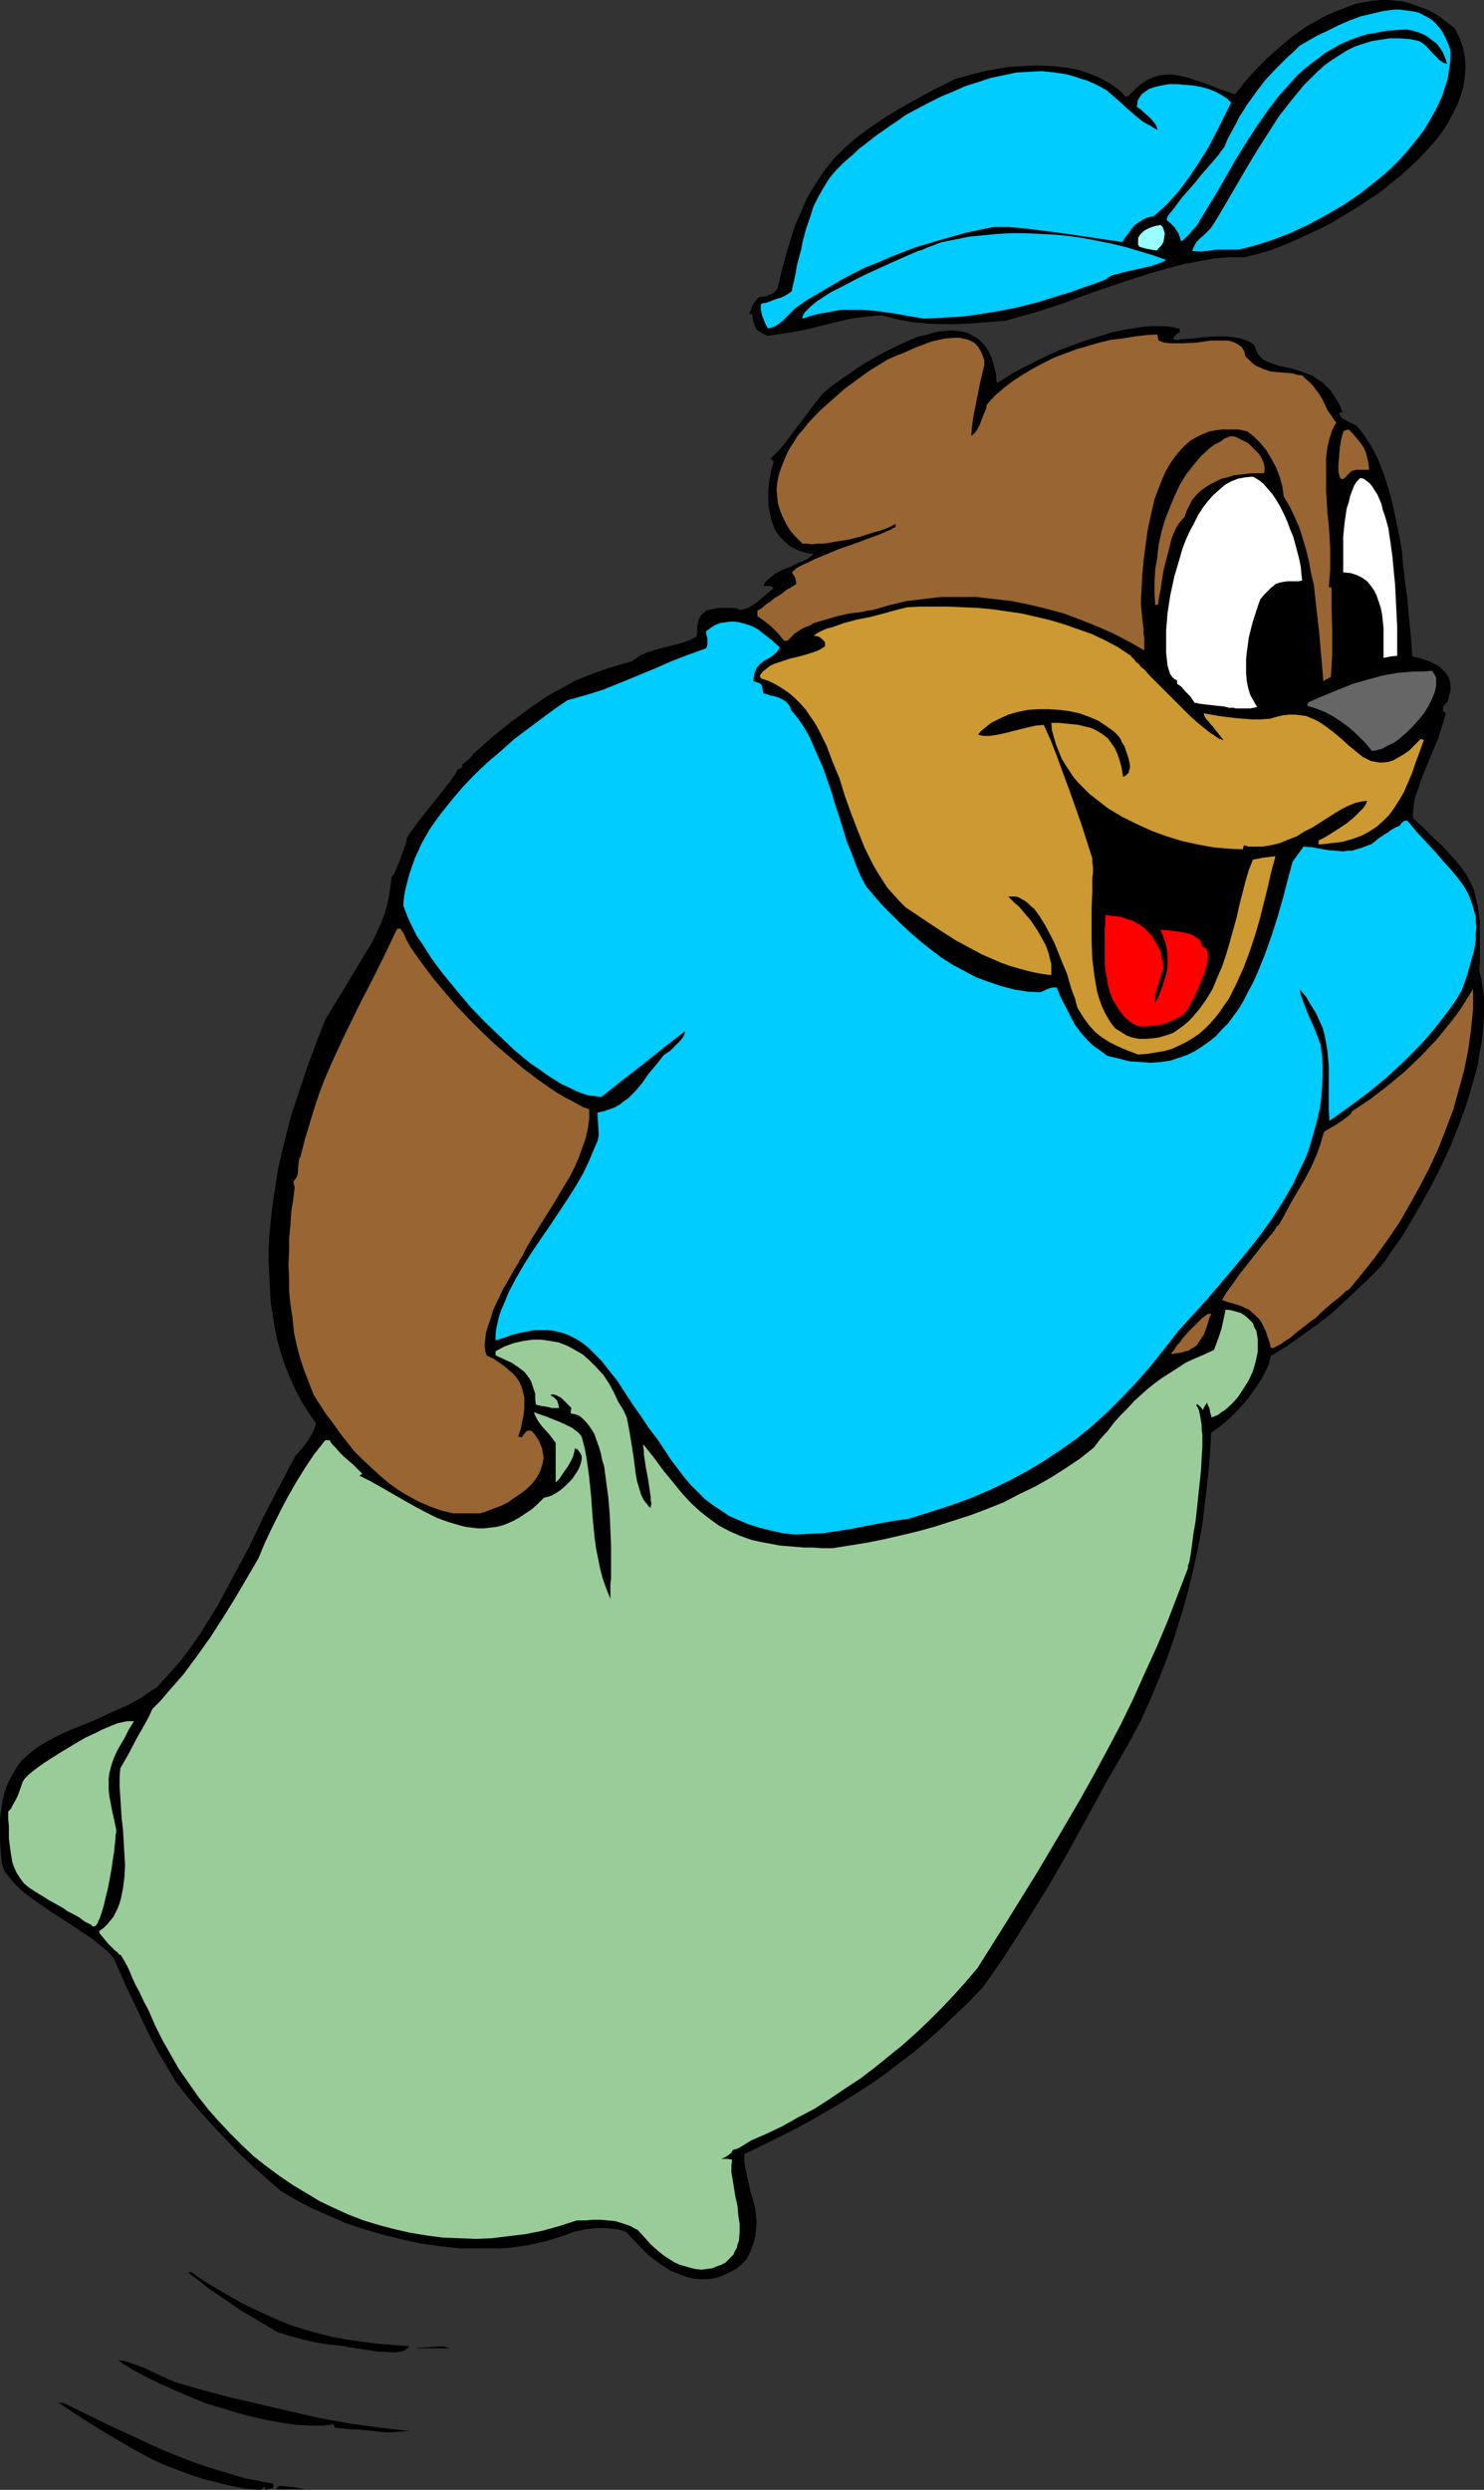 <?xml version="1.0" encoding="UTF-8" standalone="no"?>
<svg
   version="1.0"
   width="92.797mm"
   height="155.668mm"
   id="svg28"
   sodipodi:docname="Sack Race - Bear.wmf"
   xmlns:inkscape="http://www.inkscape.org/namespaces/inkscape"
   xmlns:sodipodi="http://sodipodi.sourceforge.net/DTD/sodipodi-0.dtd"
   xmlns="http://www.w3.org/2000/svg"
   xmlns:svg="http://www.w3.org/2000/svg">
  <rect width="100%" height="100%" fill="#333333" stroke="none"/>
  <sodipodi:namedview
     id="namedview28"
     pagecolor="#ffffff"
     bordercolor="#000000"
     borderopacity="0.25"
     inkscape:showpageshadow="2"
     inkscape:pageopacity="0.0"
     inkscape:pagecheckerboard="0"
     inkscape:deskcolor="#d1d1d1"
     inkscape:document-units="mm" />
  <defs
     id="defs1">
    <pattern
       id="WMFhbasepattern"
       patternUnits="userSpaceOnUse"
       width="6"
       height="6"
       x="0"
       y="0" />
  </defs>
  <path
     style="fill:#000000;fill-opacity:1;fill-rule:evenodd;stroke:none"
     d="m 61.228,588.353 -3.554,-0.323 -3.231,-0.646 -3.231,-0.808 -3.231,-0.808 -2.908,-0.97 -3.069,-1.131 -2.908,-1.131 -2.908,-1.293 -2.746,-1.454 -2.908,-1.616 -5.493,-3.232 -5.493,-3.393 -5.816,-3.878 0.646,0.162 h 0.646 l 5.977,2.909 5.977,2.909 5.977,2.747 5.977,2.747 6.139,2.424 3.231,1.131 3.069,0.97 3.231,0.97 3.231,0.97 3.393,0.646 3.393,0.646 v 0.97 l -1.939,0.485 v -0.646 l -0.485,0.162 -0.323,0.323 -0.323,0.162 z"
     id="path1" />
  <path
     style="fill:#000000;fill-opacity:1;fill-rule:evenodd;stroke:none"
     d="m 65.267,588.192 0.323,-0.485 0.485,-0.323 3.069,0.323 3.231,0.485 z"
     id="path2" />
  <path
     style="fill:#000000;fill-opacity:1;fill-rule:evenodd;stroke:none"
     d="m 91.277,574.78 -3.069,-0.323 -3.069,-0.323 -3.069,-0.162 -2.908,-0.323 -0.162,-0.323 -0.162,-0.485 -1.292,0.162 -1.292,0.162 h -1.454 -1.616 l -3.069,-0.162 -3.393,-0.485 -3.554,-0.646 -3.716,-0.808 -3.554,-0.97 -3.716,-1.131 -3.716,-1.131 -3.554,-1.454 -3.393,-1.454 -3.231,-1.454 -3.069,-1.454 -2.746,-1.454 -1.292,-0.646 -1.131,-0.808 -1.131,-0.646 -0.969,-0.808 0.485,0.162 h 0.808 l 1.454,0.485 1.777,0.646 1.777,0.646 3.716,1.778 1.777,0.808 1.454,0.646 6.624,1.939 6.785,1.778 6.947,1.616 6.947,1.616 7.108,1.616 7.108,1.293 7.108,0.97 6.947,0.808 -2.908,0.162 z"
     id="path3" />
  <path
     style="fill:#000000;fill-opacity:1;fill-rule:evenodd;stroke:none"
     d="m 89.5,555.712 -3.231,-0.485 -3.069,-0.485 -3.069,-0.485 -2.908,-0.323 -2.908,-0.485 -2.746,-0.646 -3.069,-0.808 -3.069,-0.97 -2.908,-1.778 -2.746,-1.616 -2.746,-1.616 -2.585,-1.778 -5.008,-3.393 -2.423,-1.939 -2.585,-1.939 h 0.323 l 0.323,-0.162 3.231,2.262 3.231,1.939 3.069,1.778 2.908,1.616 3.069,1.454 2.746,1.293 2.908,1.293 2.908,1.131 3.069,0.97 2.908,0.808 3.231,0.808 3.393,0.646 3.393,0.485 3.716,0.485 3.877,0.323 4.039,0.323 -0.646,0.646 -0.808,0.485 -0.969,0.162 -1.131,0.162 -2.1,-0.162 h -0.808 z"
     id="path4" />
  <path
     style="fill:#000000;fill-opacity:1;fill-rule:evenodd;stroke:none"
     d="m 98.224,554.904 0.969,-0.162 h 0.808 l 2.1,-0.162 2.1,-0.162 1.131,0.162 0.969,0.323 z"
     id="path5" />
  <path
     style="fill:#000000;fill-opacity:1;fill-rule:evenodd;stroke:none"
     d="m 165.429,538.583 -1.454,-0.162 -1.454,-0.323 -1.454,-0.485 -1.131,-0.485 -1.292,-0.485 -1.131,-0.646 -2.1,-1.454 -2.1,-1.616 -1.777,-1.778 -3.716,-3.878 -1.777,-0.485 -1.616,-0.162 -1.616,-0.162 h -1.454 l -1.616,0.162 -1.454,0.162 -2.908,0.646 -1.939,0.808 -2.1,0.646 -2.1,0.646 -2.1,0.485 -2.262,0.485 -2.1,0.323 -2.262,0.323 -2.262,0.162 h -4.523 -4.685 l -4.685,-0.485 -4.685,-0.646 -4.523,-0.97 -4.523,-1.131 -4.523,-1.293 -4.362,-1.454 -4.039,-1.778 -4.039,-1.778 -3.716,-1.939 -3.554,-2.101 -3.554,-3.07 -3.393,-3.07 -3.231,-3.07 -3.069,-3.232 -3.069,-3.232 -2.908,-3.232 -2.908,-3.393 -2.746,-3.555 -2.1,-3.555 -2.1,-3.555 -1.939,-3.717 -1.777,-3.717 -3.554,-7.433 -3.231,-7.272 -1.454,-1.616 -1.616,-1.293 -1.777,-1.454 -1.939,-1.293 -3.877,-2.585 -4.039,-2.585 L 8.401,449.223 6.624,447.931 5.008,446.638 3.554,445.184 2.262,443.729 1.131,442.275 0.485,440.659 0.162,437.589 0,434.68 v -2.585 -2.585 l 0.323,-2.101 0.323,-2.101 0.485,-1.939 0.646,-1.778 0.808,-1.616 0.808,-1.454 0.808,-1.293 0.969,-1.293 1.292,-1.131 1.131,-0.97 1.292,-0.97 1.292,-0.808 2.908,-1.616 3.069,-1.454 3.231,-1.293 3.554,-1.454 3.393,-1.616 3.716,-1.616 3.554,-1.939 1.777,-1.293 1.777,-1.131 2.746,-3.07 2.746,-3.07 2.423,-3.232 2.262,-3.232 2.1,-3.393 2.1,-3.393 3.716,-6.948 3.716,-6.948 3.393,-7.11 3.716,-7.11 3.716,-7.11 0.323,-0.323 0.323,-0.323 0.808,-0.97 1.616,-2.101 0.646,-1.131 0.646,-1.131 0.323,-0.97 0.162,-0.485 v -0.323 l -1.777,-2.585 -1.616,-2.585 -1.454,-2.747 -1.292,-2.909 -1.131,-2.747 -0.969,-2.909 -0.808,-2.909 -0.646,-3.07 -0.485,-3.07 -0.485,-3.07 -0.162,-3.07 -0.162,-3.07 -0.162,-3.232 v -3.232 l 0.162,-3.07 0.646,-6.464 0.485,-3.232 0.969,-6.302 1.454,-6.14 1.616,-6.302 1.939,-5.817 1.939,-5.817 2.1,-5.656 2.1,-5.332 2.423,-4.04 2.585,-4.201 2.423,-4.04 2.423,-4.04 1.292,-2.101 0.969,-2.101 0.969,-2.101 0.808,-2.101 0.646,-2.101 0.485,-2.262 0.323,-2.262 0.323,-2.424 0.162,-0.162 0.323,-0.485 0.323,-0.485 0.162,-0.485 0.646,-1.454 1.131,-3.07 0.485,-1.293 0.162,-0.646 0.162,-0.485 v -0.485 l 0.162,-0.323 0.485,-0.808 0.646,-0.808 0.808,-1.131 0.808,-1.131 1.939,-2.424 1.939,-2.424 1.939,-2.424 0.808,-1.131 0.485,-0.485 0.323,-0.485 0.646,-0.97 0.485,-0.646 0.323,-0.646 0.323,-0.485 0.323,-0.162 0.646,-0.162 v -0.646 l 0.162,-0.323 0.323,-0.162 0.323,-0.323 0.808,-0.646 0.808,-0.808 0.162,-0.485 0.323,-0.162 4.2,-3.717 4.2,-3.393 4.362,-3.232 2.1,-1.454 2.1,-1.454 2.262,-1.293 2.423,-1.293 2.262,-1.293 2.423,-0.97 2.585,-0.97 2.746,-0.97 2.746,-0.808 2.746,-0.808 0.969,-0.646 0.969,-0.646 1.777,-0.808 1.939,-0.646 1.939,-0.485 3.877,-0.97 1.939,-0.646 1.939,-0.97 0.162,-1.131 v -1.131 l 0.162,-0.97 0.162,-0.808 0.323,-0.646 0.485,-0.646 0.485,-0.323 0.485,-0.485 0.646,-0.162 0.646,-0.162 0.808,-0.162 0.969,-0.162 h 2.1 1.131 l 1.292,0.162 0.162,0.323 1.131,-0.162 0.969,-0.323 1.131,-0.646 0.969,-0.646 2.1,-1.778 0.969,-0.808 0.969,-0.808 -0.485,-0.323 -0.323,-0.162 h -0.646 -0.323 -0.162 -0.323 l -0.162,-0.162 0.485,-0.808 0.646,-0.646 0.808,-0.646 0.808,-0.646 1.777,-0.97 1.777,-0.646 1.616,-0.808 1.616,-0.646 0.808,-0.323 0.485,-0.485 0.485,-0.323 0.485,-0.485 -1.131,-0.162 -0.969,-0.162 -1.777,-0.646 -1.616,-0.808 -1.292,-1.131 -1.131,-1.131 -0.969,-1.293 -0.646,-1.454 -0.485,-1.454 -0.323,-1.616 -0.323,-1.778 v -1.616 -1.778 l 0.162,-1.778 0.323,-1.778 0.323,-1.616 0.485,-1.616 -0.485,-0.485 -0.323,-0.162 0.646,-0.646 0.808,-0.808 0.808,-0.808 0.808,-0.97 1.616,-2.101 1.777,-2.424 1.777,-2.262 1.777,-2.424 1.616,-2.101 0.808,-0.97 0.969,-0.808 0.969,-0.808 1.131,-0.808 1.131,-0.808 1.454,-0.97 2.746,-1.939 2.908,-1.778 3.231,-1.778 3.231,-1.616 3.231,-1.454 1.616,-0.646 1.616,-0.323 1.616,-0.485 1.454,-0.323 1.454,-0.162 1.454,-0.162 1.454,0.162 1.292,0.162 1.292,0.323 1.131,0.646 1.131,0.646 0.969,0.808 0.969,1.131 0.808,1.293 0.646,1.454 0.485,1.778 0.485,1.939 0.162,2.101 0.969,-0.485 0.969,-0.646 2.1,-1.293 2.423,-1.293 2.585,-1.293 2.908,-1.454 2.908,-1.293 3.069,-1.131 3.069,-1.131 3.231,-0.97 3.069,-0.97 3.069,-0.646 2.908,-0.485 2.908,-0.323 h 2.585 1.292 l 1.131,0.162 0.969,0.162 1.131,0.323 v 0.808 l -0.323,0.162 -0.323,0.162 -0.323,0.323 -0.323,0.323 -0.162,0.323 v 0.485 h 0.969 l 0.969,-0.162 2.585,-0.162 2.585,-0.323 2.746,-0.162 h 2.746 l 1.292,0.162 1.292,0.162 1.131,0.323 0.969,0.323 0.969,0.485 0.808,0.646 0.323,0.808 0.162,0.485 0.323,0.646 0.323,0.485 0.808,0.808 1.131,0.646 1.292,0.485 1.454,0.485 1.454,0.323 1.616,0.323 1.616,0.485 1.777,0.646 1.616,0.646 1.616,1.131 0.808,0.485 0.646,0.808 0.808,0.646 0.646,0.97 0.646,0.97 0.646,0.97 0.646,1.293 0.485,1.293 h -0.323 l -0.485,0.162 0.162,0.485 0.323,0.485 0.323,0.323 0.646,0.323 1.131,0.646 0.646,0.323 0.808,0.323 0.969,1.131 0.969,1.293 0.808,1.293 0.969,1.454 1.454,2.909 1.292,3.232 1.131,3.555 0.969,3.555 0.808,3.717 0.808,3.878 0.646,3.717 0.323,3.878 0.485,3.878 0.485,3.717 0.323,3.717 0.323,3.393 0.323,3.232 0.162,3.07 2.1,0.485 1.939,0.646 1.616,0.808 0.808,0.485 0.646,0.646 0.646,0.646 0.485,0.646 0.485,0.808 0.162,0.808 0.162,0.97 v 1.131 l -0.323,1.131 -0.323,1.454 -0.485,0.485 -0.323,0.323 -0.323,0.485 v 0.323 0.646 l 0.323,0.162 0.323,0.323 -0.323,1.293 -0.485,1.616 -0.485,1.454 -0.485,1.616 -1.454,3.393 -1.454,3.555 -1.292,3.232 -0.485,1.616 -0.646,1.616 -0.323,1.454 -0.162,1.454 -0.162,1.293 v 1.131 l 1.292,1.293 1.292,1.131 1.131,1.131 1.131,1.131 2.1,1.939 1.616,1.778 1.616,1.778 1.292,1.616 1.131,1.616 0.969,1.778 0.808,1.778 0.485,1.939 0.485,2.101 0.323,2.262 0.162,1.293 v 2.747 3.232 1.616 1.939 l -0.162,1.939 0.485,1.939 0.323,2.101 0.323,2.101 v 2.262 2.262 l -0.162,2.262 -0.162,2.262 -0.323,2.424 -0.485,2.262 -0.323,2.424 -1.292,4.686 -1.454,4.848 -1.777,4.848 -1.939,4.848 -2.1,4.525 -2.262,4.525 -2.423,4.363 -2.423,4.201 -2.423,4.04 -2.585,3.555 -1.131,1.778 -1.292,1.616 -3.069,3.07 -3.069,2.909 -2.908,2.747 -3.069,2.747 -3.231,2.424 -3.393,2.424 -3.393,2.424 -3.716,2.262 -0.323,1.454 -0.485,1.293 -1.292,2.585 -1.616,2.424 -1.777,2.424 -1.939,2.262 -2.1,2.101 -2.262,1.939 -2.262,1.616 -0.323,5.333 -0.485,5.494 -0.646,5.332 -0.646,5.494 -0.969,5.333 -1.131,5.171 -1.292,5.333 -1.454,5.171 -1.616,5.171 -1.777,5.171 -1.939,5.009 -2.1,5.009 -2.262,5.009 -2.585,4.848 -2.746,4.848 -2.746,4.686 -3.393,6.302 -3.393,6.14 -3.393,6.14 -3.554,6.14 -3.716,5.979 -3.716,5.979 -3.877,5.979 -4.2,5.979 -3.231,3.393 -3.231,3.07 -3.231,3.07 -3.231,2.909 -3.231,2.747 -3.393,2.585 -3.393,2.585 -3.393,2.424 -3.554,2.262 -3.554,2.262 -7.27,4.201 -3.877,2.101 -3.877,1.939 -3.877,1.939 -4.039,1.939 v 1.616 l 0.162,1.454 0.323,1.454 0.323,1.454 0.646,2.909 0.808,2.747 0.323,1.454 0.162,1.616 0.162,1.454 -0.162,1.616 -0.162,1.616 -0.485,1.778 -0.646,1.778 -0.969,1.939 -1.292,1.293 -1.131,0.97 -1.292,0.646 -1.292,0.646 -1.454,0.646 -1.454,0.323 -1.454,0.162 z"
     id="path6" />
  <path
     style="fill:#99cc99;fill-opacity:1;fill-rule:evenodd;stroke:none"
     d="m 165.752,536.321 -1.454,-0.162 -1.292,-0.323 -1.131,-0.323 -1.131,-0.323 -1.131,-0.485 -0.808,-0.485 -1.777,-1.131 -1.616,-1.293 -1.616,-1.454 -1.454,-1.616 -1.616,-1.778 -0.969,-0.485 -0.808,-0.485 -1.939,-0.646 -1.616,-0.485 -1.777,-0.162 -1.616,-0.162 h -1.777 l -1.777,0.162 h -2.1 l -4.039,1.293 -4.039,1.131 -4.039,0.808 -4.039,0.485 -3.877,0.485 -3.877,0.162 -4.039,-0.162 -3.877,-0.162 -3.716,-0.485 -3.877,-0.646 -3.554,-0.808 -3.716,-0.97 -3.716,-1.131 -3.393,-1.293 -3.554,-1.616 -3.393,-1.616 -3.231,-1.939 -3.231,-1.939 -3.069,-2.101 -3.069,-2.262 -3.069,-2.424 -2.746,-2.585 -2.746,-2.747 -2.585,-2.747 -2.585,-2.909 -2.423,-3.07 -2.262,-3.232 -2.262,-3.232 -1.939,-3.393 -1.939,-3.393 -1.777,-3.555 -1.616,-3.717 -1.131,-2.101 -0.969,-2.101 -0.969,-1.778 -0.808,-1.778 -0.646,-1.616 -0.646,-1.293 -0.646,-1.131 -0.485,-0.808 -0.162,-0.323 -0.485,-0.162 -0.323,-0.485 -0.485,-0.323 -1.777,-1.778 -0.808,-0.97 -0.646,-0.808 -0.323,-0.323 -0.162,-0.323 -0.162,-0.323 v -0.162 l 1.131,-0.808 0.808,-0.808 0.646,-0.808 0.808,-0.97 0.485,-0.97 0.485,-0.97 0.485,-1.293 0.323,-1.131 0.485,-2.424 0.323,-2.585 0.162,-2.747 -0.162,-2.747 -0.323,-5.656 -0.323,-2.747 -0.162,-2.585 -0.162,-2.585 -0.162,-2.424 v -2.101 l 0.162,-2.101 1.939,-3.393 1.939,-3.717 1.939,-3.393 0.969,-1.778 0.808,-1.778 1.939,-1.939 1.777,-2.101 3.554,-4.04 3.231,-4.363 3.231,-4.525 2.908,-4.525 2.908,-4.686 5.493,-9.372 1.616,-3.878 1.777,-3.717 1.777,-3.555 1.777,-3.393 1.939,-3.393 2.1,-3.393 2.262,-3.393 2.585,-3.232 h 0.969 l 0.646,0.97 0.808,0.808 0.969,1.131 0.969,0.97 2.262,1.939 2.1,2.101 -0.646,0.485 2.585,1.293 2.585,1.454 5.331,3.07 2.585,1.454 2.746,1.454 2.585,1.293 2.746,0.97 2.746,0.808 1.292,0.323 1.454,0.162 1.292,0.162 h 1.454 l 1.292,-0.162 1.454,-0.162 1.454,-0.323 1.292,-0.485 1.454,-0.646 1.454,-0.808 1.454,-0.97 1.454,-0.97 1.454,-1.293 1.454,-1.454 0.808,-0.162 0.969,-0.323 1.131,-0.646 0.969,-0.646 0.969,-0.808 0.808,-0.808 0.969,-0.97 0.646,-0.97 0.646,-0.97 0.485,-0.97 0.323,-0.97 0.162,-0.808 v -0.808 l -0.323,-0.646 -0.485,-0.646 -0.323,-0.323 -0.485,-0.162 -0.162,0.97 -0.323,1.131 -0.485,0.97 -0.646,1.131 -1.454,2.101 -0.646,0.97 -0.808,0.808 v -0.485 -1.293 -0.97 -1.131 -1.454 -4.04 l -1.454,-1.939 -1.616,-1.778 -0.646,-0.808 -0.646,-0.97 -0.485,-0.97 -0.323,-0.808 1.292,0.485 1.454,0.485 3.231,1.293 1.454,0.646 1.616,0.808 1.292,0.97 0.485,0.485 0.485,0.646 0.646,2.424 0.485,2.424 0.646,4.686 0.485,4.848 0.323,4.686 0.485,4.848 0.323,2.424 0.485,2.424 0.485,2.424 0.646,2.424 0.808,2.262 0.969,2.424 v -0.646 -0.808 -2.101 l 0.162,-1.293 v -7.756 l -0.162,-3.717 -0.162,-3.717 -0.323,-3.878 -0.485,-3.555 -0.485,-3.717 -0.485,-1.616 -0.323,-1.616 -0.485,-1.616 -0.485,-1.293 -0.485,-1.454 -0.646,-1.131 -0.808,-1.131 -0.646,-0.808 -0.808,-0.808 -0.808,-0.646 -0.969,-0.323 -0.969,-0.162 v -0.646 l 0.162,-0.646 -1.292,-1.293 -1.131,-1.131 -0.646,-0.323 -0.646,-0.323 -0.646,-0.162 -0.646,0.162 0.808,0.485 0.485,0.485 0.323,0.323 0.162,0.485 0.162,0.485 0.162,0.808 h -0.808 -0.969 l -0.485,-0.162 -0.808,-0.162 -1.131,-0.162 -0.646,-0.162 -0.646,-0.162 -0.162,-1.293 v -1.293 l -0.323,-0.97 -0.323,-0.97 -0.323,-0.97 -0.485,-0.808 -0.485,-0.646 -0.646,-0.808 -1.292,-0.97 -1.616,-1.131 -1.777,-0.808 -2.1,-0.97 v -0.485 -0.485 l 2.1,-1.131 2.262,-0.808 2.1,-0.485 2.262,-0.323 h 2.1 l 2.1,0.323 1.939,0.323 2.1,0.808 1.777,0.97 1.939,1.131 1.616,1.454 1.616,1.616 1.616,1.778 1.292,1.939 1.131,2.101 1.131,2.424 0.323,0.485 0.323,0.485 0.646,1.131 0.646,1.454 0.323,1.616 0.323,1.778 0.323,1.939 0.646,4.04 0.485,3.878 0.323,1.778 0.485,1.616 0.485,1.616 0.646,1.293 0.808,0.97 0.323,0.485 0.485,0.323 v -0.323 l 0.162,-0.646 -0.162,-0.808 v -0.808 l -0.162,-0.97 -0.162,-1.131 -0.323,-2.262 -0.485,-2.424 -0.323,-2.262 -0.162,-0.97 v -0.97 l -0.162,-0.808 v -0.646 l 1.292,1.616 1.292,1.616 2.262,3.07 2.262,2.747 2.1,2.585 2.1,2.262 2.1,1.939 2.262,1.778 2.262,1.616 2.423,1.293 2.585,1.131 2.746,0.97 1.454,0.323 1.616,0.323 1.777,0.323 1.616,0.323 1.939,0.162 1.939,0.162 1.939,0.162 h 2.1 l 2.262,0.162 h 2.423 l 4.039,-0.646 4.039,-0.646 4.039,-0.808 4.2,-0.97 4.039,-0.97 4.039,-1.131 4.039,-1.293 4.039,-1.293 3.877,-1.454 4.039,-1.616 3.716,-1.939 3.716,-1.778 3.716,-2.101 3.554,-2.262 3.393,-2.262 3.231,-2.585 1.616,-2.101 1.777,-1.939 1.454,-1.939 1.616,-1.778 1.616,-1.616 1.454,-1.616 1.616,-1.454 1.616,-1.454 1.616,-1.293 1.777,-1.293 1.777,-1.131 1.777,-1.131 1.939,-1.293 2.1,-0.97 2.262,-0.97 2.423,-1.131 0.485,-1.293 0.485,-1.293 0.808,-2.424 0.485,-2.262 0.485,-2.262 1.292,0.162 1.131,0.323 1.131,0.323 0.808,0.485 0.808,0.646 0.646,0.646 0.646,0.646 0.323,0.97 0.485,0.808 0.162,0.97 0.162,0.97 v 0.97 1.131 0.97 l -0.485,2.262 -0.646,2.262 -0.969,2.101 -1.292,2.101 -1.292,1.939 -1.454,1.616 -1.616,1.454 -0.808,0.485 -0.808,0.646 -0.808,0.323 -0.808,0.323 v -0.485 l -0.162,-0.323 -0.162,-0.646 v -0.323 l -0.162,-0.485 -0.323,-0.646 -0.162,-0.646 -0.646,0.97 -0.162,0.323 -0.162,0.485 -0.646,-0.808 -0.808,-0.646 v 0.162 l -0.162,0.162 0.323,0.485 0.323,0.646 0.162,0.808 0.162,0.808 0.162,0.97 0.162,0.97 v 1.131 l 0.162,1.131 v 2.747 l -0.162,2.747 -0.162,2.909 -0.323,3.07 -0.646,6.14 -0.323,2.909 -0.485,2.747 -0.323,2.585 -0.323,2.262 -0.162,0.97 -0.162,0.97 -0.323,0.808 v 0.646 l -2.423,6.302 -2.423,6.302 -2.585,6.14 -2.746,5.979 -2.746,6.14 -2.908,5.979 -3.069,5.817 -3.231,5.979 -3.231,5.817 -3.393,5.817 -6.785,11.473 -7.108,11.473 -7.108,11.311 -2.746,3.232 -2.746,3.07 -2.908,3.07 -2.908,2.909 -3.231,3.07 -3.069,2.747 -3.393,2.747 -3.393,2.747 -3.393,2.585 -3.716,2.424 -3.554,2.424 -3.554,2.262 -3.716,1.939 -3.716,2.101 -3.716,1.778 -3.716,1.616 -2.1,1.293 -1.131,0.646 -1.131,0.323 -0.162,0.323 -0.162,0.323 -0.808,0.646 -0.808,0.485 -0.808,0.323 h 1.292 l 1.292,0.162 -0.162,1.454 v 1.616 l 0.323,1.778 0.323,2.101 0.323,1.939 0.485,2.101 0.162,2.101 0.323,2.101 v 2.101 l -0.162,1.939 -0.323,0.808 -0.162,0.808 -0.485,0.808 -0.323,0.808 -0.646,0.646 -0.646,0.646 -0.646,0.646 -0.969,0.485 -0.969,0.323 -1.131,0.485 -1.292,0.162 z"
     id="path7" />
  <path
     style="fill:#99cc99;fill-opacity:1;fill-rule:evenodd;stroke:none"
     d="m 21.648,454.879 -1.616,-0.808 -1.292,-0.97 -1.454,-0.808 -1.292,-0.646 -1.131,-0.808 -1.131,-0.646 -2.1,-1.131 -1.777,-1.131 -1.616,-0.97 -1.454,-0.97 -1.131,-0.97 -0.969,-1.293 -0.808,-1.293 -0.646,-1.454 -0.323,-0.97 -0.162,-0.97 -0.162,-0.97 -0.162,-1.131 -0.162,-1.293 -0.162,-1.131 v -1.454 -1.616 l -0.162,-1.616 v -1.778 l 0.646,-0.646 0.485,-0.97 0.646,-1.131 0.485,-0.97 0.808,-2.262 0.323,-0.97 0.485,-0.808 0.323,-0.323 0.485,-0.485 1.131,-0.97 1.292,-0.97 1.616,-1.131 1.777,-1.131 1.777,-1.131 4.039,-2.424 1.939,-1.131 2.1,-0.97 1.939,-0.97 1.939,-0.808 1.616,-0.646 1.454,-0.323 0.808,-0.162 h 0.485 0.646 0.485 l -1.292,2.101 -0.969,1.939 -0.969,1.616 -0.808,1.454 -0.646,1.454 -0.485,1.293 -0.323,1.131 -0.323,1.293 -0.162,1.293 v 1.293 1.293 l 0.162,1.616 0.323,1.616 0.323,1.778 0.485,2.101 0.485,2.262 v 0.808 l -0.162,0.646 v 0.646 l -0.162,1.454 -0.162,1.778 -0.323,1.939 -0.323,2.262 -0.808,4.363 -0.485,1.939 -0.485,2.101 -0.485,1.616 -0.485,1.454 -0.323,0.646 -0.162,0.485 -0.323,0.485 -0.162,0.162 -0.323,0.162 h -0.162 -0.323 z"
     id="path8" />
  <path
     style="fill:#00ccff;fill-opacity:1;fill-rule:evenodd;stroke:none"
     d="m 187.885,362.61 -2.908,-0.323 -2.908,-0.646 -2.585,-0.646 -2.585,-0.808 -2.262,-0.97 -2.262,-0.97 -1.939,-1.293 -1.939,-1.293 -1.939,-1.454 -1.777,-1.778 -1.616,-1.616 -1.616,-1.939 -1.454,-1.939 -1.616,-2.101 -1.454,-2.262 -1.616,-2.424 -2.1,-2.747 -1.939,-2.909 -1.939,-2.747 -1.777,-2.747 -1.777,-2.747 -1.939,-2.424 -1.777,-2.262 -2.1,-2.101 -0.969,-0.97 -0.969,-0.808 -1.131,-0.808 -1.131,-0.646 -1.292,-0.646 -1.131,-0.485 -1.292,-0.323 -1.292,-0.323 -1.454,-0.162 h -1.454 -1.616 l -1.616,0.323 -1.777,0.323 -1.939,0.485 -1.777,0.646 -2.1,0.646 v -1.293 l 0.162,-1.454 0.323,-1.454 0.323,-1.454 0.485,-1.454 0.646,-1.454 1.292,-3.07 1.616,-3.07 1.777,-3.07 1.939,-3.07 2.1,-3.07 2.1,-3.07 4.2,-6.302 1.939,-3.07 1.777,-3.07 1.454,-3.07 1.292,-3.07 0.646,-1.454 0.323,-1.454 -0.162,-2.747 -0.162,-2.585 1.454,-0.323 1.454,-0.485 1.292,-0.485 1.131,-0.646 0.969,-0.808 0.969,-0.646 1.777,-1.778 1.616,-1.939 1.454,-2.101 1.777,-2.101 1.777,-2.262 0.646,-0.485 0.808,-0.485 1.616,-1.616 0.808,-0.808 0.646,-0.808 0.323,-0.646 0.162,-0.485 v -0.323 l -5.008,3.878 -4.847,3.878 -5.008,3.878 -4.847,3.878 -1.454,-0.162 -1.454,-0.162 -1.616,-0.485 -1.616,-0.646 -1.616,-0.808 -1.777,-0.808 -1.777,-1.131 -1.777,-1.131 -1.777,-1.293 -1.939,-1.293 -3.716,-3.07 -3.554,-3.393 -3.554,-3.393 -3.554,-3.717 -3.231,-3.878 -3.069,-3.717 -1.454,-1.939 -1.292,-1.778 -1.131,-1.778 -1.131,-1.778 -1.131,-1.616 -0.808,-1.616 -0.808,-1.616 -0.646,-1.454 -0.485,-1.293 -0.485,-1.293 0.162,-1.939 0.323,-1.778 0.485,-1.939 0.485,-1.778 0.646,-1.939 0.646,-1.778 0.808,-1.778 0.808,-1.778 1.939,-3.393 2.423,-3.393 2.585,-3.232 2.585,-3.07 2.908,-3.07 3.069,-2.909 3.231,-2.747 3.069,-2.747 3.231,-2.424 3.231,-2.424 3.069,-2.262 3.069,-2.101 4.039,-1.131 4.2,-1.293 4.039,-1.616 8.239,-3.393 4.039,-1.778 4.2,-1.616 4.039,-1.454 0.162,-0.323 0.162,-0.646 v -1.293 l -0.162,-0.646 -0.162,-0.485 v -0.485 -0.162 l 1.131,-0.808 0.969,-0.646 1.292,-0.485 1.131,-0.162 1.131,-0.162 h 1.131 l 1.131,0.162 1.131,0.323 1.131,0.323 1.131,0.485 1.131,0.646 0.969,0.808 2.1,1.616 1.939,1.778 -0.485,0.646 -0.323,0.485 -0.969,0.808 -0.969,0.646 -0.969,0.485 -0.808,0.646 -0.485,0.485 -0.323,0.323 -0.323,0.646 -0.323,0.808 -0.162,0.808 -0.162,1.131 0.485,0.162 0.485,0.162 0.485,0.162 0.485,0.323 0.485,2.101 0.808,0.162 0.808,0.323 0.969,0.162 0.969,0.323 0.969,0.485 0.808,0.485 0.646,0.808 0.323,0.485 0.162,0.646 1.616,1.939 1.454,2.101 1.292,2.262 1.131,2.585 1.131,2.585 1.131,2.585 1.939,5.656 0.808,2.747 0.969,2.909 1.777,5.817 1.131,2.747 0.969,2.585 1.131,2.747 1.292,2.424 1.777,2.101 1.939,2.262 2.1,2.101 2.262,2.262 2.262,2.101 2.423,2.101 2.423,1.939 2.585,1.939 2.746,1.778 2.746,1.454 2.746,1.454 3.069,1.131 2.908,0.97 3.069,0.808 3.069,0.485 3.069,0.162 1.777,-0.808 0.969,-0.323 h 1.131 l 0.969,2.424 1.131,2.101 1.131,2.262 1.131,2.101 1.454,1.939 1.616,1.778 0.969,0.97 1.131,0.808 1.131,0.808 1.292,0.97 2.746,0.646 2.585,0.646 2.585,0.162 2.423,0.162 2.262,-0.162 2.262,-0.323 1.939,-0.646 1.939,-0.646 1.939,-0.97 1.777,-1.131 1.616,-1.131 1.616,-1.293 1.454,-1.616 1.454,-1.454 1.292,-1.778 1.292,-1.778 1.131,-1.939 0.969,-1.939 1.131,-2.101 0.969,-2.101 1.777,-4.363 1.616,-4.525 1.454,-4.525 1.292,-4.525 1.131,-4.363 1.131,-4.201 1.292,-1.778 1.292,-1.778 2.1,0.162 1.777,0.323 1.777,0.323 1.939,0.162 1.777,0.162 0.969,-0.162 h 1.131 l 0.969,-0.323 1.131,-0.323 1.292,-0.485 1.292,-0.485 0.969,-0.808 0.808,-0.646 0.808,-0.485 0.646,-0.485 0.646,-0.323 0.323,-0.323 0.808,-0.485 0.485,-0.323 0.485,-0.162 0.646,-0.323 0.323,-0.485 0.162,-0.162 0.162,-0.162 0.485,-0.323 h 0.162 0.485 l 2.262,2.747 2.262,2.424 2.1,2.262 1.777,2.101 1.939,2.101 1.454,1.778 1.454,1.939 1.131,1.939 0.808,2.101 0.323,0.97 0.323,1.293 0.323,0.97 v 1.293 l 0.162,1.293 -0.162,1.293 v 1.454 l -0.162,1.454 -0.323,1.616 -0.485,1.616 -0.485,1.778 -0.485,1.778 -0.646,1.939 -0.808,2.101 -1.454,2.424 -1.616,2.262 -1.616,2.101 -1.777,2.262 -1.777,2.101 -1.777,1.939 -3.877,3.878 -4.039,3.717 -4.362,3.555 -4.362,3.232 -4.523,3.232 -0.162,-2.424 v -6.625 -3.878 l -0.162,-1.778 -0.162,-1.778 -0.323,-1.939 -0.323,-1.778 -0.485,-1.778 -0.808,-1.778 -0.808,-1.778 -1.131,-1.778 -1.131,-1.939 -1.616,-1.939 0.162,0.323 v 0.485 l 0.162,0.646 0.323,0.808 0.323,0.97 0.323,0.808 0.808,2.101 0.969,2.101 0.808,1.939 0.323,0.808 0.323,0.808 0.162,0.646 0.323,0.646 0.323,2.585 0.162,2.585 v 2.585 l -0.162,2.424 -0.162,2.424 -0.323,2.424 -0.485,2.262 -0.646,2.424 -0.646,2.262 -0.646,2.262 -0.808,2.262 -0.969,2.101 -1.131,2.262 -0.969,2.101 -2.423,4.201 -2.585,4.04 -2.908,4.04 -3.069,3.878 -3.069,3.717 -6.462,7.595 -6.624,7.272 -3.393,4.363 -3.231,4.04 -3.393,3.878 -3.393,3.555 -3.393,3.393 -3.554,3.232 -3.554,2.909 -3.877,2.747 -3.877,2.585 -4.039,2.424 -4.2,2.262 -4.362,2.101 -4.523,1.939 -4.847,1.778 -5.008,1.616 -5.17,1.616 -3.554,0.485 -3.554,0.646 -3.393,0.646 -3.231,0.646 -3.231,0.485 -3.231,0.485 -3.231,0.162 z"
     id="path9" />
  <path
     style="fill:#996532;fill-opacity:1;fill-rule:evenodd;stroke:none"
     d="m 107.109,357.601 -2.746,-0.646 -2.746,-0.97 -2.585,-1.131 -2.423,-1.293 -2.423,-1.454 -2.262,-1.616 -2.1,-1.778 -2.1,-1.939 -2.1,-1.939 -1.939,-1.939 -1.777,-2.262 -1.616,-2.101 -1.616,-2.262 -1.616,-2.101 -1.454,-2.262 -1.454,-2.262 -1.131,-2.909 -1.131,-2.909 -0.969,-2.909 -0.808,-3.07 -0.646,-3.07 -0.323,-3.232 -0.485,-3.232 -0.323,-3.07 v -3.232 l -0.162,-3.232 0.162,-3.232 v -3.07 l 0.323,-3.07 0.162,-3.07 0.485,-2.909 0.323,-2.909 -0.162,-0.646 -0.162,-0.646 0.646,-0.808 0.323,-0.646 0.162,-0.808 v -0.808 l 0.162,-1.616 0.162,-0.808 0.323,-0.646 0.969,-3.878 1.131,-3.717 1.131,-3.717 1.131,-3.393 1.292,-3.393 1.454,-3.393 2.908,-6.302 3.069,-6.302 1.616,-3.232 1.616,-3.07 3.231,-6.464 1.616,-3.393 1.616,-3.393 h 0.808 l 0.808,1.293 0.646,1.454 0.808,1.454 0.969,1.454 2.1,2.909 2.423,3.232 2.585,3.07 2.746,3.232 2.908,3.07 3.231,3.232 3.069,2.909 3.393,2.909 3.231,2.747 3.393,2.585 3.231,2.262 1.454,0.97 1.616,0.97 1.616,0.808 1.454,0.808 1.454,0.808 1.454,0.485 v 2.262 l -0.323,2.262 -0.485,2.262 -0.808,2.262 -0.808,2.262 -0.969,2.262 -1.131,2.262 -1.292,2.101 -2.585,4.363 -2.746,4.363 -2.585,4.201 -1.131,1.939 -0.969,1.939 -0.646,0.97 -0.162,0.485 -0.323,0.485 -0.808,1.293 -0.808,1.454 -0.808,1.454 -0.969,1.616 -1.616,3.393 -0.808,1.778 -0.485,1.778 -0.646,1.778 -0.485,1.616 -0.162,1.454 -0.162,1.454 0.162,1.454 0.323,0.97 1.616,0.808 1.454,0.97 1.131,0.808 1.131,0.97 0.969,0.808 0.808,0.97 0.646,0.97 0.485,1.131 0.323,1.131 0.323,1.293 v 1.293 1.293 l -0.162,1.616 -0.323,1.616 -0.323,1.616 -0.646,1.939 h 0.323 l 0.485,0.162 0.485,-0.646 0.485,-0.646 0.485,-0.323 h 0.323 0.485 l 0.808,0.808 0.646,0.97 0.485,0.808 0.323,0.808 0.323,0.808 0.162,0.97 0.162,0.808 v 0.808 l -0.162,0.808 -0.162,0.646 -0.485,1.454 -0.808,1.454 -0.969,1.293 -1.292,1.293 -1.454,1.131 -1.454,0.97 -1.616,1.131 -1.616,0.808 -1.777,0.646 -1.616,0.646 -1.616,0.485 z"
     id="path10" />
  <path
     style="fill:#996532;fill-opacity:1;fill-rule:evenodd;stroke:none"
     d="m 276.739,319.95 0.162,-0.323 0.323,-0.323 0.485,-0.646 0.485,-0.808 0.646,-0.646 0.646,-0.97 1.454,-1.616 1.616,-1.616 0.808,-0.808 0.646,-0.646 0.646,-0.485 0.646,-0.485 0.646,-0.162 h 0.323 l -0.485,1.131 -0.323,1.131 -0.323,0.97 -0.323,0.97 -0.323,0.808 -0.485,0.646 -0.808,1.293 -0.323,0.485 -0.646,0.485 -0.646,0.323 -0.646,0.485 -0.808,0.162 -0.969,0.323 -1.131,0.162 z"
     id="path11" />
  <path
     style="fill:#996532;fill-opacity:1;fill-rule:evenodd;stroke:none"
     d="m 300.325,318.496 -0.323,-1.454 -0.485,-1.293 -0.323,-1.131 -0.485,-0.97 -0.485,-0.97 -0.485,-0.808 -0.646,-0.646 -0.646,-0.646 -1.292,-1.131 -0.808,-0.323 -0.969,-0.485 -0.969,-0.323 -1.131,-0.323 -1.131,-0.323 -1.292,-0.485 v -0.162 l 0.162,-0.162 0.162,-0.323 0.162,-0.323 0.646,-0.97 0.808,-1.131 0.969,-1.293 0.969,-1.454 2.423,-3.07 2.423,-3.07 0.969,-1.293 1.131,-1.293 0.485,-0.646 0.485,-0.485 0.646,-0.97 0.323,-0.485 0.162,-0.323 0.323,-0.162 0.162,-0.162 1.454,-2.585 1.454,-2.747 3.231,-5.494 1.454,-2.747 1.292,-2.909 0.969,-2.747 0.808,-2.747 0.808,-0.485 0.808,-0.485 1.131,-0.646 0.969,-0.646 0.969,-0.646 0.808,-0.646 0.808,-0.646 0.323,-0.646 4.362,-2.909 4.2,-3.232 3.877,-3.232 3.716,-3.555 3.554,-3.717 1.616,-1.939 3.231,-4.04 1.454,-2.101 1.292,-2.101 1.292,-2.101 v 4.848 l -0.485,4.848 -0.646,4.686 -0.969,4.848 -1.292,4.686 -1.292,4.686 -1.777,4.686 -1.777,4.525 -2.1,4.525 -2.262,4.363 -2.423,4.363 -2.423,4.201 -2.746,4.04 -2.908,4.04 -3.069,3.878 -3.069,3.717 -0.808,0.485 -0.808,0.808 -1.131,0.97 -1.292,0.97 -1.292,1.131 -1.454,1.293 -1.292,1.293 -0.808,0.485 -0.808,0.646 -2.908,2.262 -1.292,1.131 -1.292,0.808 -1.131,0.808 -0.969,0.485 -0.646,0.323 h -0.323 z"
     id="path12" />
  <path
     style="fill:#cc9932;fill-opacity:1;fill-rule:evenodd;stroke:none"
     d="m 268.984,249.173 -2.585,-0.97 -2.262,-0.97 -1.939,-0.97 -1.777,-1.131 -1.616,-1.293 -1.454,-1.616 -1.292,-1.778 -1.292,-2.101 -0.162,-0.323 -0.162,-0.646 -0.162,-0.485 -0.162,-0.808 -0.323,-0.808 -0.646,-1.778 -0.323,-1.131 -0.646,-2.262 -0.969,-2.262 -0.969,-2.424 -0.969,-2.424 -1.131,-2.262 -1.131,-2.101 -1.292,-2.101 -1.292,-1.778 -0.808,-0.646 -0.646,-0.646 -0.808,-0.646 -0.646,-0.323 -0.808,-0.485 -0.808,-0.162 h -0.808 -0.808 l 0.808,0.808 0.808,0.808 0.969,0.808 0.808,0.97 1.939,2.262 1.616,2.424 1.454,2.585 0.646,1.293 0.485,1.454 0.323,1.293 0.323,1.293 v 1.293 1.293 l -2.423,-0.323 -2.423,-0.485 -2.423,-0.646 -2.262,-0.646 -2.262,-0.808 -2.262,-0.97 -2.262,-0.97 -2.1,-1.131 -4.2,-2.262 -4.039,-2.585 -3.877,-2.585 -3.877,-2.585 -1.454,-1.454 -1.454,-1.616 -1.454,-1.616 -1.131,-1.778 -1.131,-1.778 -1.131,-1.939 -1.939,-3.878 -1.616,-4.04 -1.616,-4.201 -1.454,-4.04 -1.292,-4.201 -1.616,-3.878 -1.454,-3.878 -1.777,-3.555 -0.969,-1.778 -1.131,-1.616 -0.969,-1.454 -1.292,-1.454 -1.292,-1.293 -1.292,-1.131 -1.616,-1.131 -1.616,-0.97 -1.616,-0.808 -1.939,-0.646 -0.162,-0.485 v -0.323 l 0.646,-0.808 0.808,-0.646 0.808,-0.646 0.969,-0.485 1.939,-0.646 1.939,-0.646 2.1,-0.485 2.262,-0.646 1.939,-0.646 0.969,-0.485 0.969,-0.646 v -0.97 l -0.485,-0.485 -0.323,-0.323 -0.646,-0.485 -0.646,-0.162 h -0.323 l -0.162,-0.162 0.969,-0.646 0.969,-0.485 1.131,-0.485 1.292,-0.323 2.746,-0.97 3.069,-0.808 3.231,-0.646 3.069,-0.808 2.908,-0.808 1.292,-0.323 1.292,-0.323 3.231,-0.162 h 3.393 3.231 l 3.393,0.162 3.554,0.162 3.393,0.323 3.393,0.485 3.393,0.485 3.554,0.808 3.393,0.808 3.231,0.97 3.231,1.131 3.231,1.131 3.069,1.454 3.069,1.616 2.908,1.939 h 0.162 l 0.162,0.323 0.323,0.323 0.323,0.323 0.485,0.646 0.646,0.485 0.485,0.646 0.808,0.646 1.454,1.616 1.777,1.778 1.777,1.778 1.939,1.939 3.716,3.717 1.777,1.616 1.777,1.454 0.808,0.646 0.646,0.485 0.808,0.485 0.646,0.485 0.485,0.323 0.485,0.162 0.485,0.162 h 0.162 l -0.808,-0.97 -0.646,-0.808 -0.646,-0.808 -0.485,-0.646 -0.485,-0.485 -0.323,-0.485 -0.646,-0.646 -0.323,-0.485 -0.162,-0.323 -0.162,-0.646 3.554,0.646 3.877,0.485 1.939,0.162 2.1,0.162 h 1.939 l 2.262,-0.162 1.616,-0.485 1.454,-0.323 1.454,-0.162 h 1.454 l 1.292,0.162 1.292,0.162 1.131,0.485 1.131,0.485 1.131,0.646 0.969,0.646 1.939,1.454 1.939,1.616 1.777,1.616 1.777,1.454 1.616,1.293 0.969,0.485 0.969,0.485 0.969,0.162 0.969,0.162 h 0.969 l 1.131,-0.162 1.131,-0.323 1.131,-0.646 1.131,-0.646 1.454,-0.97 1.292,-1.293 1.454,-1.454 h 0.323 l 0.485,0.162 -0.969,2.747 -0.969,2.585 -0.808,2.424 -0.969,2.262 -0.969,2.262 -1.131,1.939 -1.131,1.778 -1.292,1.778 -1.454,1.454 -1.454,1.293 -1.777,1.131 -1.777,0.97 -2.262,0.808 -2.262,0.646 -1.292,0.162 -1.454,0.162 -1.292,0.162 -1.616,0.162 v -0.97 l 0.646,-0.323 0.646,-0.323 0.808,-0.485 0.808,-0.485 1.777,-1.131 1.939,-1.293 1.777,-1.454 0.808,-0.808 0.646,-0.646 0.646,-0.646 0.485,-0.646 0.323,-0.646 0.162,-0.485 -1.292,0.162 -1.454,0.323 -1.616,0.646 -1.616,0.808 -1.616,0.97 -1.777,1.131 -3.554,2.262 -1.939,0.97 -1.777,1.131 -2.1,0.808 -1.939,0.808 -2.1,0.485 -1.939,0.323 h -2.262 -0.969 l -1.131,-0.323 -0.323,0.97 -3.393,-0.162 -3.554,-0.323 -3.554,-0.646 -3.716,-0.808 -3.716,-1.131 -3.554,-1.293 -3.554,-1.616 -3.554,-1.778 -3.231,-1.939 -1.454,-1.131 -1.454,-1.131 -1.454,-1.131 -1.292,-1.293 -1.292,-1.293 -1.131,-1.293 -0.969,-1.454 -0.969,-1.454 -0.969,-1.616 -0.646,-1.616 -0.646,-1.616 -0.485,-1.616 -0.485,-1.778 -0.162,-1.778 h 1.777 l 1.616,0.162 1.616,0.162 1.454,0.162 1.292,0.323 1.454,0.323 1.131,0.485 1.131,0.646 0.969,0.646 0.969,0.808 0.808,1.131 0.808,1.131 0.646,1.454 0.485,1.454 0.485,1.778 0.323,2.101 0.646,-0.323 0.323,-0.323 0.323,-0.323 0.162,-0.646 0.162,-0.485 v -0.808 l -0.323,-1.454 -0.485,-1.454 -0.485,-1.454 -0.323,-0.485 -0.323,-0.485 -0.162,-0.485 -0.162,-0.323 -0.646,-0.808 -0.808,-0.808 -1.777,-1.293 -1.939,-1.293 -2.262,-0.97 -2.262,-0.808 -2.262,-0.485 -2.423,-0.323 -2.585,-0.162 h -2.423 l -2.423,0.162 -2.423,0.485 -2.262,0.646 -2.1,0.97 -1.939,0.97 -1.616,1.293 -0.808,0.646 -0.646,0.808 0.485,0.162 0.646,0.162 h 0.808 0.808 l 1.131,-0.162 0.969,-0.162 2.1,-0.485 4.523,-1.131 2.1,-0.485 1.939,-0.162 1.616,3.555 1.454,3.717 1.454,4.04 1.454,3.878 2.908,8.241 2.585,8.08 v 0.97 l 0.162,1.131 v 1.293 l -0.162,1.293 v 1.616 1.778 l -0.162,3.555 v 3.878 4.04 l 0.162,4.201 0.485,3.878 0.323,1.939 0.323,1.939 0.485,1.616 0.646,1.778 0.646,1.454 0.808,1.454 0.808,1.293 0.969,1.131 1.292,0.808 1.292,0.808 1.292,0.485 1.616,0.323 h 1.777 l 1.939,-0.162 1.131,-0.162 0.969,-0.323 1.131,-0.323 1.292,-0.485 1.131,-0.808 1.131,-0.808 1.131,-0.97 0.969,-0.97 1.777,-2.101 1.616,-2.262 1.454,-2.424 1.131,-2.747 1.131,-2.585 0.969,-2.909 0.808,-2.747 1.616,-5.817 0.646,-2.909 1.454,-5.656 0.808,-2.747 0.969,-2.424 2.585,-0.485 2.746,-0.323 -0.969,3.555 -0.808,3.555 -0.969,3.878 -0.969,3.878 -1.131,3.878 -1.292,3.878 -1.454,3.878 -1.616,3.555 -1.777,3.555 -1.131,1.616 -0.969,1.454 -1.131,1.454 -1.292,1.454 -1.292,1.293 -1.292,1.131 -1.454,0.97 -1.616,0.97 -1.616,0.808 -1.777,0.808 -1.777,0.485 -1.939,0.323 -1.939,0.323 z"
     id="path13" />
  <path
     style="fill:#ff0000;fill-opacity:1;fill-rule:evenodd;stroke:none"
     d="m 269.307,242.548 -0.969,-0.323 -0.808,-0.485 -1.454,-1.131 -1.131,-1.293 -0.969,-1.454 -0.969,-1.616 -0.646,-1.616 -0.485,-1.778 -0.323,-1.939 -0.323,-1.778 -0.162,-1.939 v -3.878 -3.717 l 0.162,-1.778 v -1.616 l 1.292,0.162 1.292,0.162 1.292,0.162 1.292,0.485 1.131,0.323 1.131,0.646 0.969,0.485 0.969,0.808 0.808,0.808 0.808,0.808 0.646,1.131 0.646,1.131 0.646,1.131 0.323,1.454 0.323,1.454 0.162,1.454 -0.323,0.97 -0.323,0.97 -0.646,2.101 -0.323,1.131 -0.323,1.131 v 0.97 0.97 l 0.646,-1.293 0.485,-1.293 0.485,-1.131 0.323,-1.131 0.646,-1.939 0.323,-1.939 v -1.778 -1.131 l -0.162,-0.97 -0.162,-0.97 -0.323,-1.131 -0.485,-1.293 -0.485,-1.293 h 1.131 l 1.292,0.162 1.616,0.162 1.616,0.323 1.454,0.323 0.646,0.323 1.131,0.808 0.485,0.485 0.323,0.646 0.162,0.808 h 0.323 l 0.323,0.162 0.485,0.485 0.162,0.646 v 0.97 0.97 l -0.323,1.131 -0.323,1.293 -0.485,1.293 -1.131,2.747 -1.131,2.424 -0.646,1.131 -0.485,0.97 -0.485,0.808 -0.485,0.646 -1.454,0.97 -1.292,0.646 -1.292,0.485 -1.131,0.485 -1.292,0.162 -1.292,0.162 -1.292,0.162 z"
     id="path14" />
  <path
     style="fill:#000000;fill-opacity:1;fill-rule:evenodd;stroke:none"
     d="m 286.27,220.733 -0.969,-0.808 -0.969,-0.808 -0.808,-0.646 -0.969,-0.646 -0.808,-0.485 -0.969,-0.323 -1.616,-0.485 -1.777,-0.162 h -1.939 -2.1 l -2.262,0.162 -1.454,-0.646 -1.292,-0.646 -1.131,-0.485 -1.292,-0.485 -2.1,-0.646 -1.292,-0.162 -1.292,-0.162 v -2.101 l -0.162,-1.778 -0.162,-1.616 -0.162,-1.616 -0.323,-1.616 -0.323,-1.454 -0.808,-2.909 -0.808,-2.585 -0.969,-2.747 -0.969,-2.909 -0.808,-2.909 0.323,-0.485 0.162,-0.162 1.939,1.778 2.1,1.616 1.939,1.454 2.1,1.454 2.1,1.131 1.939,1.293 2.262,0.97 2.1,0.97 2.262,0.808 2.423,0.808 2.262,0.646 2.423,0.485 2.585,0.485 2.423,0.485 2.746,0.323 2.746,0.162 -0.162,0.646 -0.162,0.808 -0.323,1.131 -0.323,1.293 -0.323,1.293 -0.485,1.454 -0.808,3.07 -0.969,2.909 -0.485,1.454 -0.646,1.131 -0.323,0.97 -0.485,0.808 -0.323,0.323 -0.323,0.162 z"
     id="path15" />
  <path
     style="fill:#666666;fill-opacity:1;fill-rule:evenodd;stroke:none"
     d="m 324.235,177.427 -1.616,-1.939 -1.777,-1.778 -1.777,-1.616 -1.939,-1.454 -1.939,-1.293 -2.1,-1.131 -2.1,-0.808 -2.1,-0.646 0.162,-0.323 0.162,-0.485 3.716,-1.616 3.554,-1.454 3.231,-1.293 3.393,-0.97 3.554,-0.97 3.554,-0.646 1.939,-0.162 1.939,-0.162 h 2.1 l 2.262,-0.162 0.323,0.485 0.323,0.485 0.323,0.646 v 0.646 0.646 0.646 l -0.323,1.454 -0.646,1.616 -0.808,1.616 -0.969,1.616 -1.292,1.616 -1.292,1.454 -1.454,1.454 -1.454,1.293 -1.454,1.131 -1.616,0.808 -1.454,0.808 -1.292,0.323 -0.646,0.162 z"
     id="path16" />
  <path
     style="fill:#ffffff;fill-opacity:1;fill-rule:evenodd;stroke:none"
     d="m 292.248,167.408 h -0.162 l -0.485,-0.162 h -1.131 l -1.292,-0.323 -1.616,-0.162 -2.908,-0.323 -1.292,-0.162 -0.485,-0.162 h -0.485 l -1.131,-1.616 -1.131,-1.131 -0.969,-1.131 -0.969,-0.646 v -0.808 l -0.646,-0.323 -0.485,-0.485 -0.485,-0.646 -0.323,-0.97 -0.323,-1.131 -0.162,-1.454 -0.162,-1.454 v -1.616 -1.778 -1.939 l 0.323,-4.04 0.323,-2.101 0.323,-2.101 0.969,-4.525 1.292,-4.363 0.646,-2.262 0.808,-2.101 0.969,-2.101 0.969,-1.778 0.969,-1.939 1.131,-1.778 1.131,-1.454 1.292,-1.454 1.454,-1.293 1.292,-1.131 1.454,-0.808 1.616,-0.646 1.777,-0.323 1.777,-0.162 1.131,0.646 1.292,0.97 0.969,1.131 1.131,1.293 0.969,1.454 0.969,1.616 0.808,1.616 0.808,1.778 0.646,1.778 0.808,1.939 0.969,3.555 0.485,1.939 0.323,1.616 0.162,1.778 0.162,1.454 -0.969,0.162 h -0.808 -1.616 l -1.131,0.162 -0.808,0.162 -0.969,0.323 -0.485,0.485 -0.485,0.323 -0.485,0.485 -0.646,0.646 -0.646,0.646 -0.808,0.97 -0.485,1.293 -0.485,1.454 -0.969,3.07 -0.808,3.232 -0.485,3.555 -0.162,1.616 v 1.778 1.616 l 0.162,1.778 0.323,1.616 0.485,1.616 0.808,1.454 0.808,1.454 -0.808,0.162 -0.808,0.162 h -0.485 z"
     id="path17" />
  <path
     style="fill:#000000;fill-opacity:1;fill-rule:evenodd;stroke:none"
     d="m 300.648,165.954 -0.485,-1.293 -0.323,-1.778 -0.485,-1.778 -0.162,-2.101 -0.323,-2.101 -0.323,-2.101 v -2.262 -2.262 l 0.162,-2.101 0.323,-2.101 0.485,-1.778 0.646,-1.778 0.485,-0.808 0.485,-0.646 0.485,-0.646 0.646,-0.485 0.646,-0.485 0.808,-0.323 0.808,-0.323 0.969,-0.162 1.454,0.97 1.454,1.131 0.162,2.585 0.162,1.293 0.162,1.293 0.485,5.494 0.323,2.909 v 2.909 2.909 l -0.162,2.909 -2.262,0.97 -2.262,0.808 -2.262,0.646 z"
     id="path18" />
  <path
     style="fill:#996532;fill-opacity:1;fill-rule:evenodd;stroke:none"
     d="m 312.765,160.945 -0.485,-5.656 -0.485,-5.656 -0.646,-5.656 -0.646,-5.817 -0.646,-2.747 -0.485,-2.747 -0.646,-2.585 -0.808,-2.747 -0.808,-2.585 -1.131,-2.585 -1.131,-2.424 -1.454,-2.424 -0.323,-2.424 -0.646,-2.262 -0.808,-2.101 -1.131,-2.101 -1.131,-1.939 -1.454,-1.778 -1.454,-1.454 -1.616,-1.293 -2.1,-0.485 h -1.939 -1.777 l -1.616,0.162 -1.616,0.323 -1.616,0.646 -1.292,0.646 -1.454,0.808 -1.131,0.97 -1.131,1.131 -0.969,1.131 -0.969,1.293 -0.969,1.454 -0.808,1.454 -0.646,1.454 -0.646,1.616 -1.292,3.393 -0.808,3.555 -0.808,3.717 -0.485,3.555 -0.485,3.717 -0.323,3.555 -0.162,3.232 -0.162,3.07 0.162,1.939 0.162,1.616 0.162,1.454 0.162,1.293 v 1.131 l 0.162,0.808 v 0.808 0.646 1.454 0.162 l -3.716,-2.101 -3.716,-1.939 -3.716,-1.616 -4.039,-1.616 -3.877,-1.454 -4.2,-1.131 -4.039,-0.97 -4.039,-0.808 -4.2,-0.485 -4.2,-0.485 h -4.039 -4.2 l -4.2,0.485 -4.039,0.485 -4.039,0.97 -3.877,1.131 -1.292,0.162 -1.292,0.323 -2.908,0.323 -2.908,0.646 -2.746,0.808 -2.746,0.808 -1.131,0.646 -1.292,0.485 -1.131,0.646 -1.131,0.808 -0.808,0.808 -0.808,0.808 h -0.808 l -1.454,-1.778 -1.616,-1.616 -1.616,-1.293 -1.616,-1.131 v -1.293 l 1.131,-0.646 0.485,-0.485 0.808,-0.646 0.646,-0.323 0.485,-0.485 0.646,-0.485 0.808,-0.485 0.808,-0.485 0.969,-0.808 1.131,-0.646 1.292,-0.808 -0.162,-0.97 -0.162,-0.646 -0.646,-0.97 v -0.323 l 0.323,-0.162 0.323,-0.323 0.323,-0.323 1.131,-0.646 1.454,-0.646 1.616,-0.808 1.939,-0.808 1.939,-0.808 1.939,-0.808 4.2,-1.454 2.1,-0.808 1.777,-0.646 1.777,-0.646 1.454,-0.646 1.131,-0.485 0.485,-0.323 0.485,-0.162 v -0.808 l -1.131,0.646 -1.131,0.485 -1.292,0.485 -1.292,0.323 -3.069,0.97 -3.069,0.808 -3.069,0.485 -2.908,0.485 h -1.454 l -1.292,0.162 -1.131,-0.162 h -1.131 l -1.616,-1.616 -1.292,-1.454 -0.969,-1.616 -0.808,-1.616 -0.646,-1.616 -0.485,-1.616 -0.162,-1.616 -0.162,-1.616 0.162,-1.616 0.323,-1.616 0.485,-1.616 0.646,-1.616 0.646,-1.616 0.808,-1.616 0.969,-1.454 0.969,-1.616 1.292,-1.454 1.131,-1.454 2.746,-2.909 2.908,-2.585 2.908,-2.585 3.069,-2.262 2.908,-2.101 2.908,-1.778 1.292,-0.808 1.454,-0.646 1.131,-0.485 1.292,-0.485 1.454,-0.646 1.454,-0.646 3.393,-1.293 1.939,-0.485 1.616,-0.323 1.777,-0.162 h 1.616 l 1.454,0.323 0.646,0.162 0.646,0.323 0.646,0.323 0.485,0.485 0.485,0.485 0.808,1.454 0.323,0.808 0.323,0.97 v 1.131 l -0.969,4.04 -0.808,4.04 -0.808,4.04 -0.323,2.262 -0.162,2.262 0.323,-0.162 0.323,-0.323 0.323,-0.323 0.323,-0.485 0.646,-1.131 0.485,-1.293 0.485,-1.293 0.485,-1.131 0.162,-0.485 v -0.485 l 0.162,-0.162 0.162,-0.323 1.777,-1.939 2.1,-1.778 2.1,-1.616 2.262,-1.454 2.423,-1.454 2.423,-1.293 2.585,-1.293 2.585,-0.97 2.585,-0.97 2.746,-0.808 2.746,-0.808 2.746,-0.646 2.746,-0.323 2.908,-0.485 2.746,-0.323 2.585,-0.162 0.323,1.454 1.292,0.485 1.454,0.162 h 1.616 1.454 l 3.231,-0.162 3.231,-0.485 h 1.454 1.454 1.292 l 1.131,0.323 0.969,0.485 0.969,0.646 0.323,0.485 0.323,0.485 0.162,0.646 0.162,0.646 0.808,0.808 0.646,0.646 0.808,0.646 0.646,0.323 1.454,0.646 1.454,0.485 1.454,0.162 1.777,0.162 2.1,0.162 0.969,0.323 1.292,0.162 0.808,0.808 0.808,0.646 0.808,0.808 0.485,0.646 0.969,1.293 0.808,1.293 0.646,1.293 0.646,1.454 0.969,1.293 0.485,0.808 0.646,0.808 -0.485,0.808 -0.485,0.97 -0.646,1.939 -0.485,2.101 -0.323,2.424 v 2.424 2.585 2.747 l 0.162,2.585 0.162,2.909 0.323,2.747 0.162,2.747 0.162,2.585 v 2.585 2.424 l -0.162,2.262 -0.162,2.101 h 0.646 v 5.171 l 0.162,5.332 v 5.333 l -0.162,2.747 -0.162,2.585 -0.969,0.485 z"
     id="path19" />
  <path
     style="fill:#000000;fill-opacity:1;fill-rule:evenodd;stroke:none"
     d="m 316.965,158.682 v -2.585 l -0.162,-1.454 -0.162,-1.616 -0.162,-3.393 -0.162,-3.555 v -1.778 l 0.162,-1.616 0.162,-1.454 0.323,-1.131 0.485,-1.293 0.646,-0.808 0.323,-0.323 0.323,-0.323 0.485,-0.162 h 0.485 l 0.808,0.646 0.646,0.97 0.485,1.131 0.485,1.131 0.485,1.293 0.323,1.293 0.323,1.293 0.323,1.454 0.162,2.909 v 1.454 1.293 l -0.162,1.293 -0.162,1.293 -0.485,1.131 -0.323,0.97 -1.292,0.485 -0.969,0.162 -0.808,0.323 -0.646,0.323 -0.485,0.162 -0.485,0.162 z"
     id="path20" />
  <path
     style="fill:#ffffff;fill-opacity:1;fill-rule:evenodd;stroke:none"
     d="m 326.981,155.451 v -3.393 -3.555 l -0.162,-1.616 -0.162,-1.616 -0.323,-1.616 -0.485,-1.454 -0.485,-1.454 -0.646,-1.293 -0.808,-1.131 -0.808,-0.97 -1.131,-0.808 -1.292,-0.646 -1.454,-0.485 -1.777,-0.162 v -1.131 -1.293 -1.293 -1.616 -3.07 l 0.323,-3.232 0.485,-3.393 0.485,-1.454 0.323,-1.454 0.485,-1.293 0.485,-1.293 0.646,-0.97 0.808,-0.808 0.808,0.162 0.646,0.485 0.808,0.646 0.646,0.808 0.485,0.808 0.646,0.97 0.485,1.131 0.485,1.131 0.323,1.454 0.485,1.293 0.808,2.909 0.485,3.232 0.485,3.555 0.323,3.393 0.323,3.393 0.162,3.393 0.162,3.232 0.162,3.07 v 1.454 5.494 l -1.616,0.162 z"
     id="path21" />
  <path
     style="fill:#996532;fill-opacity:1;fill-rule:evenodd;stroke:none"
     d="m 273.023,143.008 -0.162,-2.747 v -2.747 l 0.162,-2.909 0.485,-2.909 0.323,-2.909 0.646,-3.07 0.808,-2.747 1.131,-2.909 1.131,-2.747 1.292,-2.747 1.454,-2.424 1.777,-2.262 1.777,-2.101 2.1,-1.939 1.131,-0.808 1.292,-0.646 1.131,-0.808 1.292,-0.485 h 0.646 l 0.646,0.162 0.646,0.323 0.646,0.323 1.616,0.808 1.292,1.293 1.292,1.293 0.485,0.808 0.323,0.646 0.323,0.808 0.162,0.808 v 0.808 l -0.162,0.646 h -1.292 -1.454 l -1.454,0.162 -1.454,0.162 -1.454,0.162 -1.454,0.485 -1.454,0.323 -1.292,0.646 -1.292,0.646 -1.292,0.808 -1.131,0.808 -0.969,0.97 -0.969,1.131 -0.646,1.293 -0.646,1.293 -0.485,1.454 -0.646,0.646 -0.646,0.808 -0.646,0.97 -0.485,1.131 -0.646,1.454 -0.323,1.454 -0.808,3.07 -0.808,3.232 -0.485,3.07 -0.162,1.293 -0.323,1.454 -0.162,1.131 -0.162,0.97 h -0.323 l -0.162,0.162 z"
     id="path22" />
  <path
     style="fill:#996532;fill-opacity:1;fill-rule:evenodd;stroke:none"
     d="m 317.288,113.275 -0.323,-0.162 -0.323,-0.323 -0.162,-0.646 -0.162,-0.646 v -0.808 -0.97 l 0.162,-1.939 0.162,-1.939 0.323,-1.939 0.162,-0.646 0.162,-0.646 0.162,-0.485 0.162,-0.323 0.485,-0.162 0.646,-0.162 0.969,0.97 0.808,0.97 0.808,0.97 0.808,1.131 0.646,1.293 0.323,1.293 0.323,1.293 0.162,1.616 h -3.069 l -0.646,0.162 -0.485,0.162 -0.485,0.485 -0.646,0.646 -0.485,0.485 z"
     id="path23" />
  <path
     style="fill:#000000;fill-opacity:1;fill-rule:evenodd;stroke:none"
     d="m 181.423,79.341 -1.131,-0.485 -0.808,-0.485 -0.646,-0.485 -0.323,-0.646 -0.323,-0.646 -0.162,-0.808 -0.323,-1.616 h -0.646 l 0.485,-1.131 0.323,-0.97 0.485,-0.646 0.323,-0.485 0.323,-0.323 0.162,-0.323 0.646,-0.162 h 0.646 l 0.808,-0.162 0.485,-0.323 0.646,-0.162 0.646,-0.485 0.646,-0.646 0.646,-2.585 0.646,-2.585 0.646,-2.424 0.646,-2.262 0.646,-2.101 0.646,-2.101 0.808,-2.101 0.808,-1.778 0.808,-1.939 0.808,-1.778 1.939,-3.232 1.939,-2.909 2.262,-2.909 2.585,-2.585 2.746,-2.424 3.069,-2.262 3.231,-2.262 3.716,-2.262 1.939,-1.131 2.1,-1.131 2.1,-1.131 2.262,-1.293 2.423,-1.131 2.423,-1.293 2.262,-0.646 2.423,-0.646 2.585,-0.646 2.585,-0.485 2.746,-0.485 2.746,-0.162 2.908,-0.162 h 2.746 l 2.746,0.162 2.746,0.323 2.746,0.485 2.423,0.808 2.423,0.97 2.423,1.293 0.969,0.646 1.131,0.808 0.969,0.808 0.808,0.97 h 0.646 l 0.808,-0.808 0.808,-0.808 1.454,-1.293 1.454,-0.97 1.454,-0.646 1.616,-0.485 1.454,-0.162 h 1.616 l 1.616,0.323 1.616,0.323 1.454,0.485 3.393,1.131 1.616,0.646 1.616,0.646 3.393,1.131 2.262,-2.909 2.585,-2.909 2.746,-2.747 2.908,-2.585 3.069,-2.585 3.231,-2.262 3.393,-1.939 1.616,-0.808 1.777,-0.808 1.777,-0.646 1.616,-0.646 1.777,-0.646 1.939,-0.323 1.777,-0.323 L 326.174,0 h 1.777 l 1.777,0.162 1.777,0.162 1.777,0.485 1.777,0.646 1.777,0.646 1.777,0.808 1.777,1.131 1.616,1.293 1.777,1.293 1.131,2.262 0.808,2.262 0.485,2.262 0.162,2.262 -0.162,2.424 -0.323,2.262 -0.646,2.101 -0.808,2.262 -1.131,2.262 -1.131,2.101 -1.454,2.262 -1.616,2.101 -1.777,1.939 -1.939,2.101 -2.1,1.939 -2.1,1.939 -2.262,1.778 -2.262,1.939 -2.423,1.616 -2.423,1.616 -2.585,1.616 -4.847,2.909 -2.585,1.293 -2.423,1.131 -2.423,1.131 -2.262,0.97 -2.262,0.97 -2.262,0.808 -2.1,0.646 -1.939,0.485 -1.939,0.485 h -3.554 l -3.716,0.323 -3.554,0.646 -3.554,0.646 -3.554,0.97 -3.554,0.97 -7.108,2.262 -7.108,2.424 -3.554,1.293 -3.393,1.293 -6.947,2.262 -3.554,0.97 -3.393,0.97 -2.262,0.162 -1.939,0.162 -2.1,0.162 -1.777,0.162 -3.716,0.162 h -3.393 l -3.393,-0.162 -3.393,-0.323 -3.554,-0.646 -1.777,-0.485 -1.939,-0.485 -1.939,0.162 -1.777,0.162 -3.716,0.485 -3.393,0.808 -6.462,1.616 -3.231,0.646 -3.231,0.485 z"
     id="path24" />
  <path
     style="fill:#00ccff;fill-opacity:1;fill-rule:evenodd;stroke:none"
     d="m 181.423,77.564 -0.323,-0.646 -0.323,-0.646 -0.646,-1.616 -0.323,-1.616 v -0.646 -0.485 l 0.646,-0.323 h 0.485 l 0.485,-0.162 2.1,-0.808 1.131,-0.323 0.969,-0.485 0.808,-0.485 0.646,-0.485 0.485,-2.101 0.485,-2.262 0.323,-1.939 0.485,-1.778 0.485,-1.778 0.323,-1.778 0.808,-3.07 0.969,-2.747 0.808,-2.585 1.131,-2.262 1.292,-2.262 1.292,-2.101 1.616,-1.939 1.939,-1.939 2.262,-1.939 1.131,-1.131 1.292,-0.97 1.454,-1.131 1.454,-1.131 1.616,-1.131 1.616,-1.131 1.939,-1.293 1.777,-1.293 5.493,-2.909 2.908,-1.454 2.746,-1.131 2.908,-1.293 3.069,-0.97 2.908,-0.97 3.069,-0.646 3.069,-0.646 2.908,-0.162 3.069,-0.162 3.069,0.323 3.069,0.485 1.616,0.485 1.454,0.485 1.616,0.485 1.454,0.646 1.616,0.808 1.454,0.808 1.292,1.131 1.292,1.131 1.454,1.293 0.646,0.646 0.808,0.646 1.454,1.293 1.616,1.293 1.777,0.97 1.616,0.97 V 30.379 l -0.162,-0.485 -0.485,-0.808 -0.646,-0.808 -0.808,-0.808 -0.969,-0.808 -0.646,-0.646 -0.646,-0.485 -0.323,-0.162 -0.162,-0.162 0.162,-0.646 v -0.646 l 0.323,-0.646 0.323,-0.485 0.323,-0.485 0.646,-0.485 1.131,-0.808 1.454,-0.485 1.454,-0.323 1.777,-0.323 h 1.939 l 1.777,0.162 1.939,0.162 1.939,0.323 1.777,0.485 1.616,0.646 1.454,0.808 1.292,0.808 0.969,0.97 -1.777,3.555 -1.777,3.555 -1.939,3.717 -2.262,3.555 -2.262,3.393 -2.423,3.232 -1.454,1.616 -1.292,1.454 -1.616,1.454 -1.454,1.293 -1.454,0.323 -1.131,0.485 -0.969,0.646 -0.969,0.646 -0.808,0.97 -0.646,0.97 -0.808,0.97 -0.646,1.131 -7.593,-1.131 -7.755,-1.131 -3.877,-0.485 -3.877,-0.485 -3.716,-0.323 h -3.716 l -6.301,1.293 -6.301,1.778 -5.977,1.778 -2.908,1.131 -2.908,1.131 -2.908,1.293 -2.908,1.131 -2.908,1.454 -2.746,1.454 -2.746,1.616 -2.746,1.616 -2.746,1.616 -2.746,1.939 -0.646,0.646 -0.646,0.646 -1.616,1.616 -0.808,0.646 -0.969,0.646 -0.808,0.323 z"
     id="path25" />
  <path
     style="fill:#00ccff;fill-opacity:1;fill-rule:evenodd;stroke:none"
     d="m 218.418,75.301 -3.877,-0.646 -3.554,-0.646 -3.554,-0.485 -3.554,-0.323 h -3.393 -1.777 l -1.616,0.323 -1.777,0.323 -1.939,0.323 -1.777,0.485 -1.939,0.646 v -0.485 l 0.323,-0.646 0.323,-0.485 0.646,-0.646 0.646,-0.646 0.808,-0.646 0.808,-0.646 0.969,-0.646 2.262,-1.454 2.585,-1.293 2.746,-1.454 2.908,-1.454 5.654,-2.585 2.908,-1.293 2.585,-1.131 1.131,-0.485 1.131,-0.323 0.969,-0.485 0.969,-0.323 0.808,-0.323 0.808,-0.323 0.485,-0.162 0.485,-0.162 3.231,-0.646 3.231,-0.646 3.393,-0.323 3.231,-0.323 3.393,-0.162 h 3.231 l 3.554,0.162 3.231,0.162 3.393,0.323 3.393,0.485 3.393,0.646 3.231,0.646 3.393,0.808 3.231,0.97 3.231,0.97 3.231,1.131 -0.808,0.485 -0.808,0.323 -1.939,0.646 -2.1,0.485 -2.262,0.485 -2.1,0.485 -1.777,0.485 -0.808,0.162 -0.646,0.323 -0.485,0.323 -0.323,0.323 -2.908,1.131 -2.908,0.97 -2.585,0.97 -2.746,0.808 -5.17,1.616 -5.17,1.293 -5.008,0.97 -5.331,0.808 -2.585,0.323 -2.908,0.162 -2.908,0.162 z"
     id="path26" />
  <path
     style="fill:#00ccff;fill-opacity:1;fill-rule:evenodd;stroke:none"
     d="m 284.009,59.466 -2.262,-0.162 0.323,-0.808 0.323,-0.646 0.485,-0.808 0.646,-0.646 1.292,-1.131 1.292,-1.293 0.969,-1.454 0.969,-1.616 2.1,-3.555 2.262,-3.878 2.262,-3.878 2.423,-4.04 2.585,-4.04 2.585,-4.04 2.908,-3.717 1.454,-1.778 1.454,-1.778 1.616,-1.616 1.616,-1.616 1.616,-1.454 1.777,-1.293 1.777,-1.131 1.777,-1.131 1.939,-0.97 1.939,-0.646 2.1,-0.646 2.1,-0.323 2.1,-0.323 h 2.262 l 2.423,0.162 2.262,0.485 0.808,0.485 0.808,0.646 1.616,1.778 0.808,0.808 0.808,0.808 0.969,0.646 0.808,0.162 -0.323,-0.97 -0.323,-0.808 -0.323,-0.808 -0.485,-0.808 -0.969,-1.293 -1.292,-0.97 -1.292,-0.97 -1.454,-0.646 -1.616,-0.485 -1.454,-0.323 -2.585,0.162 -2.262,0.162 -2.423,0.485 -2.1,0.323 -2.1,0.646 -2.1,0.808 -1.939,0.808 -1.939,1.131 -1.777,0.97 -1.616,1.293 -1.777,1.293 -1.616,1.293 -1.616,1.454 -1.454,1.616 -2.908,3.232 -2.585,3.393 -2.585,3.717 -2.423,3.717 -2.423,3.878 -4.523,7.918 -2.262,3.717 -2.262,3.717 -0.485,0.808 -0.485,0.485 -0.485,0.485 -0.323,0.485 -0.646,0.646 -0.485,0.485 -0.323,0.323 -0.323,0.323 -0.485,0.323 -0.323,-0.97 -0.323,-0.97 -0.485,-0.646 -0.323,-0.646 -0.969,-0.97 -0.969,-0.808 v -0.485 l 0.323,-0.646 0.646,-0.808 0.808,-0.97 0.808,-1.131 0.969,-1.293 2.262,-2.585 1.131,-1.293 1.131,-1.454 1.131,-1.293 1.131,-1.293 0.969,-1.131 0.969,-1.131 0.646,-0.97 0.646,-0.808 0.808,-1.939 0.969,-1.778 0.969,-1.778 0.808,-1.616 1.939,-3.07 2.1,-2.909 2.1,-2.747 2.423,-2.585 2.746,-2.747 1.454,-1.293 1.454,-1.454 1.939,-1.131 2.262,-1.293 2.423,-1.131 2.585,-1.293 2.585,-1.131 2.585,-0.97 2.746,-0.646 2.746,-0.646 2.585,-0.323 h 1.292 l 1.131,0.162 1.292,0.162 1.131,0.162 1.131,0.323 1.131,0.646 0.969,0.485 0.969,0.646 0.808,0.808 0.969,1.131 0.646,0.97 0.646,1.293 0.646,1.454 0.485,1.454 v 2.262 l -0.323,2.101 -0.323,2.262 -0.646,1.939 -0.646,2.101 -0.969,2.101 -0.969,1.939 -1.131,1.939 -1.131,1.939 -1.454,1.939 -1.454,1.778 -1.454,1.778 -1.616,1.778 -1.777,1.778 -1.777,1.616 -1.777,1.454 -3.877,3.07 -4.039,2.747 -4.2,2.424 -4.2,2.262 -4.2,1.939 -4.2,1.616 -4.039,1.293 -1.939,0.485 -1.939,0.485 h -3.716 -0.808 -0.808 l -0.969,0.162 -1.131,0.162 h -0.646 z"
     id="path27" />
  <path
     style="fill:#99ffff;fill-opacity:1;fill-rule:evenodd;stroke:none"
     d="m 273.023,59.142 -1.939,-0.323 -1.777,-0.485 -0.323,-0.485 v -0.646 -0.485 -0.485 l 0.162,-0.323 0.323,-0.485 0.808,-0.808 0.808,-0.485 1.131,-0.485 1.131,-0.323 0.969,-0.162 0.485,0.485 0.162,0.485 0.162,0.485 0.162,0.485 -0.162,1.131 -0.162,0.97 -0.485,0.808 -0.646,0.646 -0.323,0.485 h -0.323 z"
     id="path28" />
</svg>
